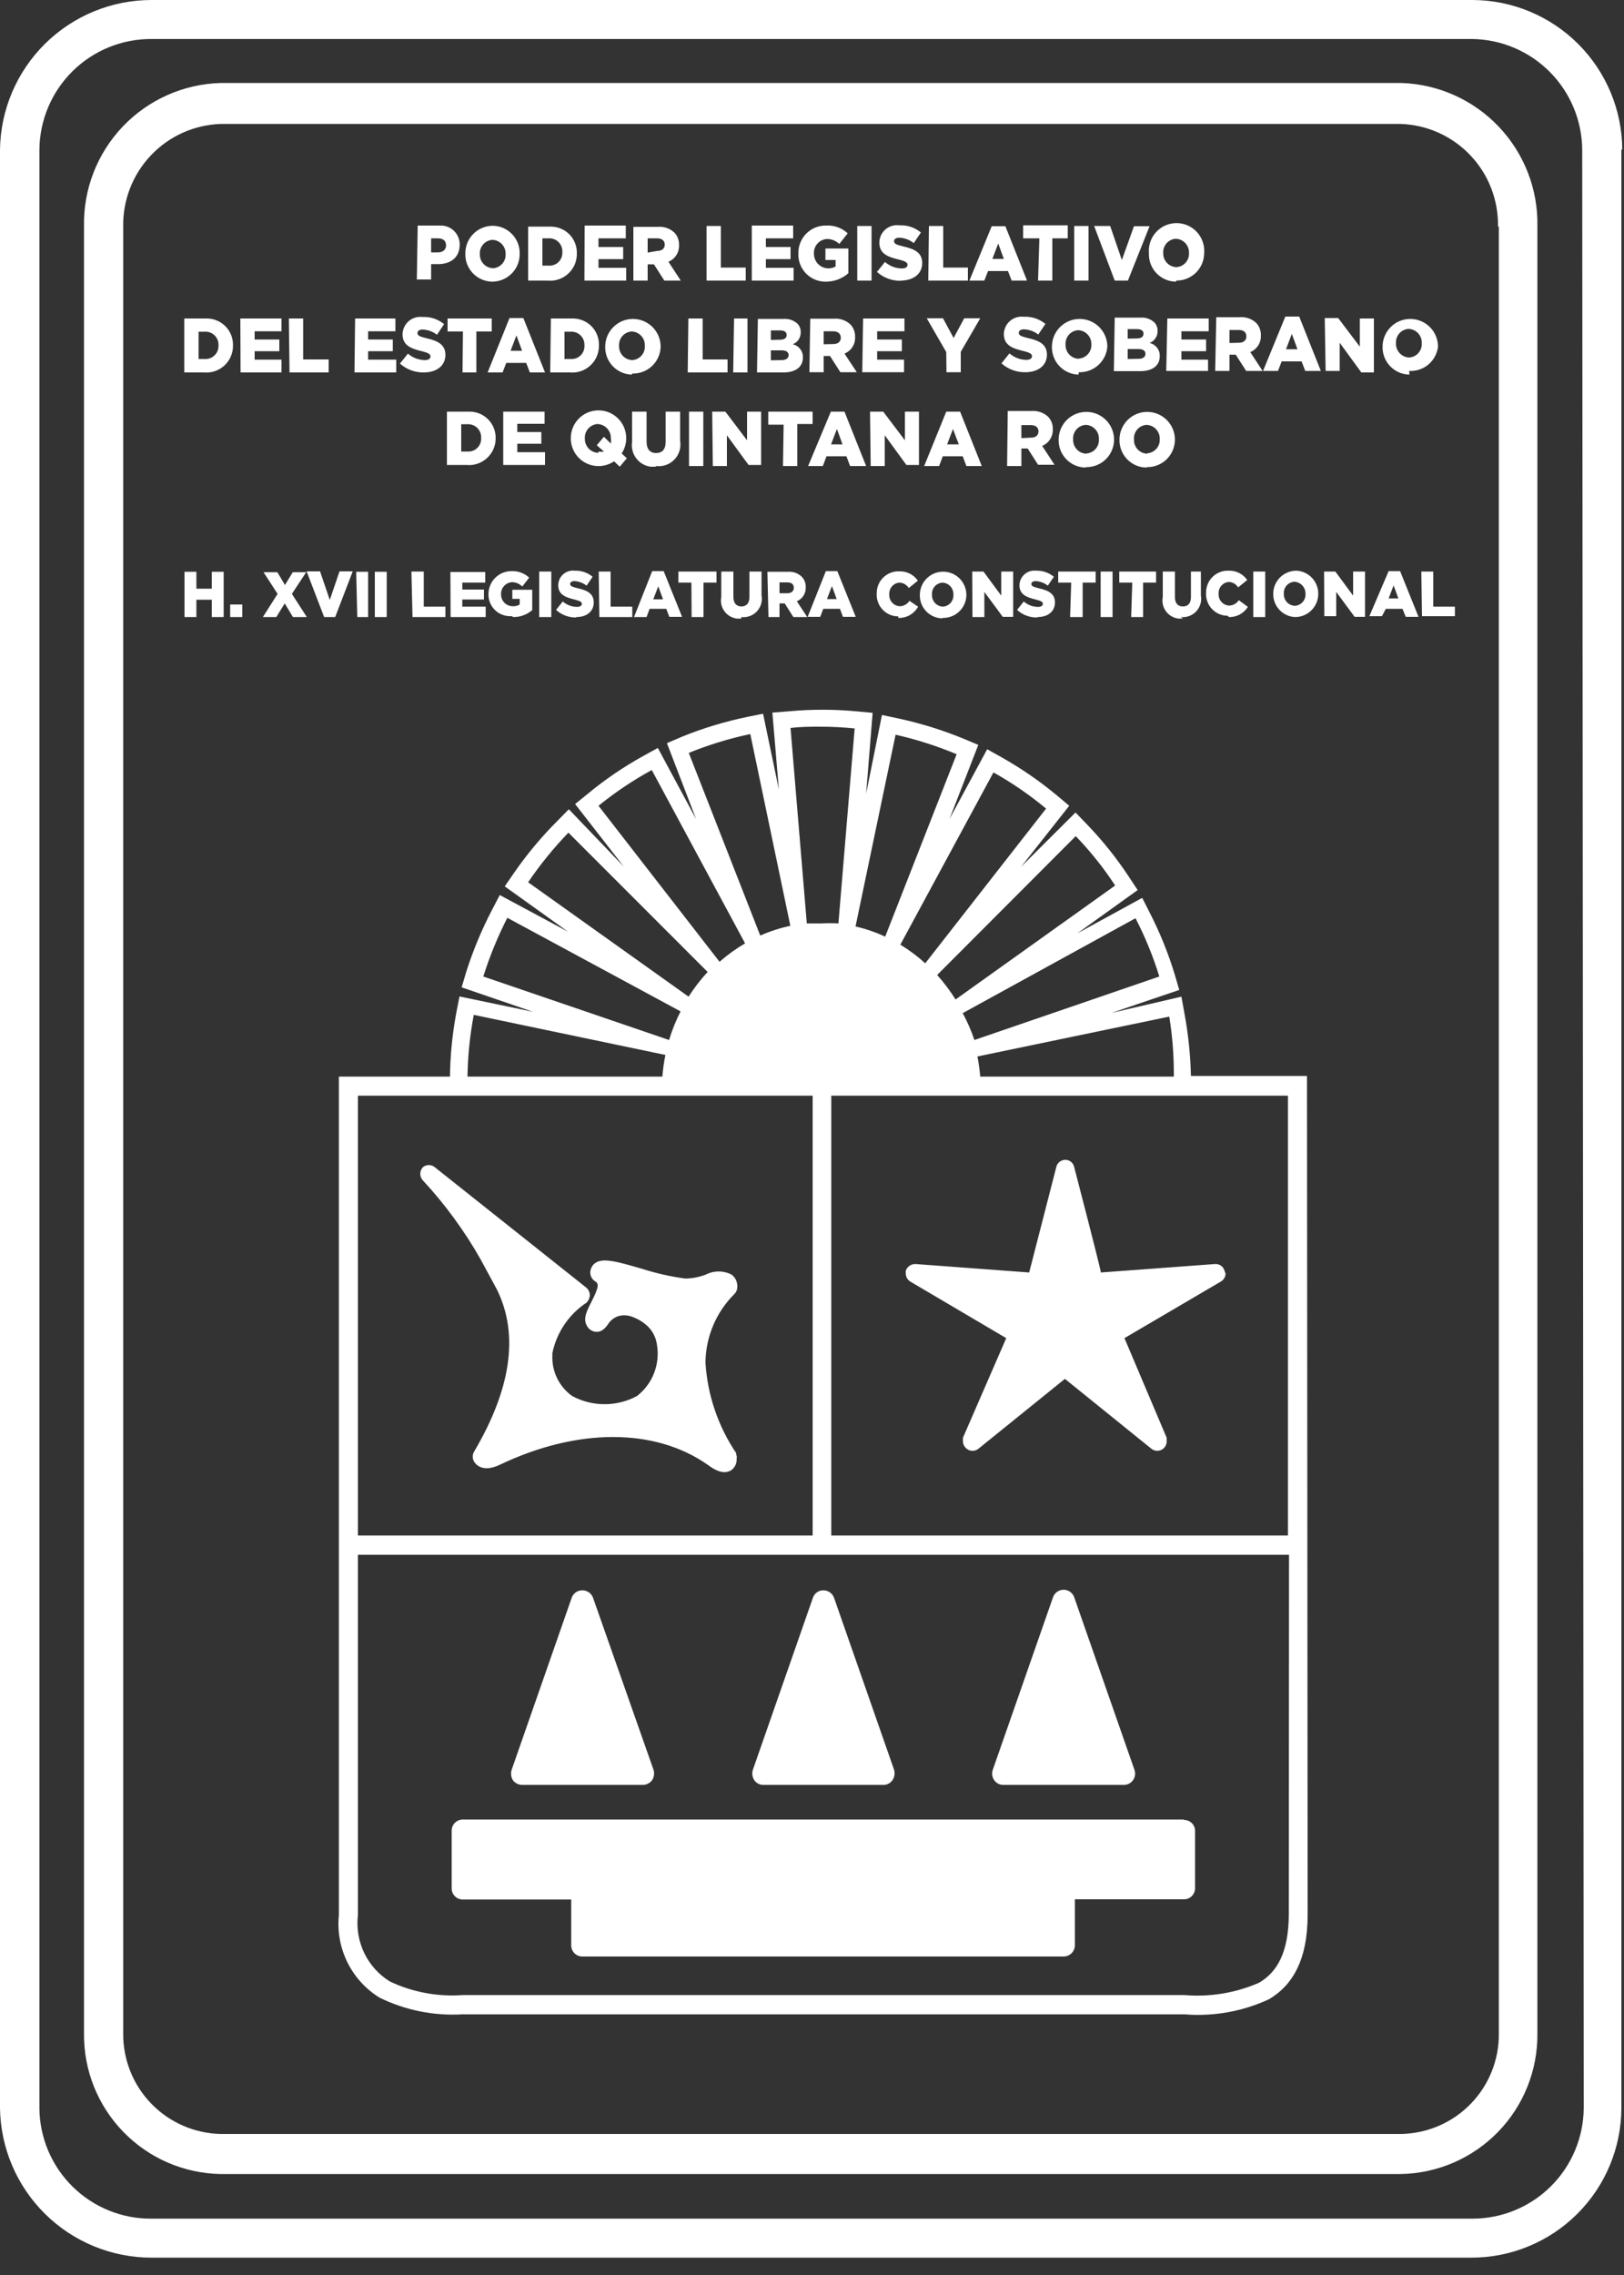 <svg width="75" height="105" viewBox="0 0 75 105" fill="none" xmlns="http://www.w3.org/2000/svg">
<rect x="0" y="0" width="75" height="105" fill="#333333" stroke="none"/>
<g clip-path="url(#clip0_15_3229)">
<path d="M71 10.46V93.85C71.019 95.548 70.364 97.183 69.18 98.4C67.995 99.616 66.377 100.314 64.68 100.34H10.19C8.494 100.311 6.879 99.612 5.697 98.396C4.514 97.18 3.861 95.546 3.88 93.85V67.85V10.46C3.842 8.745 4.485 7.086 5.667 5.843C6.85 4.601 8.476 3.877 10.19 3.83H64.72C66.429 3.885 68.047 4.612 69.223 5.854C70.399 7.095 71.038 8.75 71 10.46ZM69.18 10.46C69.204 9.237 68.746 8.053 67.903 7.166C67.061 6.279 65.903 5.759 64.68 5.72H10.19C8.968 5.762 7.811 6.282 6.97 7.169C6.128 8.056 5.668 9.238 5.69 10.46V68.25V93.85C5.679 95.06 6.145 96.225 6.988 97.094C7.83 97.962 8.98 98.464 10.19 98.49H64.72C65.93 98.466 67.082 97.965 67.925 97.096C68.768 96.227 69.233 95.061 69.22 93.85V10.46H69.18ZM74.88 6.9V97.3C74.872 99.136 74.136 100.894 72.833 102.188C71.529 103.482 69.766 104.205 67.93 104.2H7C5.161 104.2 3.395 103.476 2.085 102.185C0.775 100.894 0.026 99.139 0 97.3L0 6.91C0.024 5.069 0.772 3.312 2.082 2.018C3.392 0.725 5.159 -0 7 2.39459e-08H68C69.832 0.005 71.588 0.735 72.884 2.029C74.18 3.324 74.912 5.078 74.92 6.91L74.88 6.9ZM73.07 6.9C73.057 5.557 72.52 4.271 71.573 3.319C70.625 2.366 69.343 1.821 68 1.8H7C5.636 1.792 4.324 2.326 3.353 3.284C2.382 4.242 1.831 5.546 1.82 6.91V97.31C1.833 98.671 2.386 99.972 3.357 100.926C4.328 101.881 5.638 102.411 7 102.4H68C69.356 102.4 70.658 101.864 71.621 100.909C72.583 99.953 73.129 98.656 73.14 97.3L73.07 6.9ZM19.25 12.9H19.91V12.19H20.23C20.82 12.19 21.23 11.88 21.23 11.29C21.233 11.061 21.145 10.84 20.986 10.675C20.827 10.511 20.609 10.415 20.38 10.41H19.29L19.25 12.9ZM19.91 11.65V11H20.22C20.46 11 20.6 11.11 20.6 11.33C20.6 11.52 20.45 11.65 20.22 11.65H19.91ZM22.77 13C23.103 12.989 23.419 12.848 23.649 12.607C23.88 12.366 24.005 12.043 24 11.71C24.004 11.544 23.975 11.38 23.916 11.226C23.856 11.071 23.767 10.93 23.652 10.81C23.538 10.69 23.401 10.594 23.25 10.527C23.099 10.46 22.936 10.424 22.77 10.42C22.603 10.419 22.438 10.45 22.283 10.513C22.129 10.575 21.988 10.668 21.869 10.785C21.75 10.902 21.655 11.041 21.59 11.195C21.526 11.348 21.491 11.513 21.49 11.68C21.482 11.849 21.508 12.017 21.566 12.176C21.625 12.335 21.715 12.48 21.83 12.603C21.946 12.726 22.085 12.825 22.24 12.893C22.394 12.961 22.561 12.998 22.73 13H22.77ZM22.77 12.38C22.687 12.377 22.606 12.358 22.53 12.325C22.455 12.29 22.387 12.242 22.33 12.181C22.274 12.121 22.229 12.05 22.2 11.973C22.171 11.895 22.157 11.813 22.16 11.73C22.155 11.649 22.165 11.567 22.192 11.489C22.218 11.412 22.259 11.341 22.313 11.28C22.367 11.218 22.432 11.168 22.506 11.132C22.579 11.096 22.659 11.075 22.74 11.07C22.823 11.073 22.904 11.091 22.98 11.126C23.055 11.16 23.123 11.208 23.18 11.269C23.236 11.329 23.281 11.4 23.31 11.477C23.339 11.555 23.353 11.637 23.35 11.72C23.355 11.802 23.345 11.883 23.319 11.96C23.292 12.038 23.251 12.109 23.197 12.171C23.143 12.232 23.078 12.282 23.004 12.318C22.931 12.354 22.852 12.375 22.77 12.38ZM24.39 12.95H25.29C25.463 12.967 25.638 12.947 25.802 12.892C25.967 12.836 26.118 12.746 26.246 12.628C26.373 12.51 26.475 12.367 26.543 12.207C26.61 12.046 26.644 11.874 26.64 11.7C26.645 11.542 26.619 11.384 26.563 11.235C26.507 11.087 26.422 10.951 26.314 10.836C26.205 10.721 26.074 10.628 25.929 10.564C25.785 10.499 25.628 10.464 25.47 10.46H24.39V12.95ZM25.05 12.34V11H25.32C25.405 10.993 25.491 11.004 25.572 11.033C25.653 11.062 25.727 11.107 25.788 11.167C25.85 11.227 25.898 11.299 25.93 11.379C25.961 11.459 25.975 11.544 25.97 11.63C25.975 11.707 25.965 11.785 25.941 11.859C25.916 11.933 25.877 12.001 25.826 12.059C25.775 12.118 25.713 12.166 25.643 12.2C25.573 12.235 25.497 12.255 25.42 12.26H25L25.05 12.34ZM26.99 12.95H28.92V12.36H27.64V11.96H28.78V11.4H27.64V11H28.9V10.41H27L26.99 12.95ZM29.25 12.95H29.91V12.2H30.2L30.68 12.95H31.44L30.87 12.08C31.02 12.019 31.147 11.913 31.235 11.777C31.322 11.641 31.366 11.482 31.36 11.32C31.365 11.214 31.349 11.108 31.313 11.009C31.277 10.909 31.222 10.818 31.15 10.74C31.047 10.642 30.924 10.567 30.789 10.521C30.655 10.474 30.512 10.457 30.37 10.47H29.25V12.95ZM29.91 11.66V11H30.34C30.56 11 30.7 11.1 30.7 11.29C30.7 11.47 30.57 11.58 30.35 11.58L29.91 11.66ZM32.63 12.95H34.44V12.35H33.29V10.43H32.63V12.95ZM34.72 12.95H36.65V12.36H35.37V11.96H36.51V11.4H35.37V11H36.63V10.41H34.72V12.95ZM38.18 13C38.549 12.992 38.903 12.854 39.18 12.61V11.47H38.12V12H38.59V12.3C38.488 12.358 38.372 12.388 38.254 12.387C38.136 12.386 38.021 12.354 37.919 12.294C37.818 12.234 37.734 12.149 37.676 12.046C37.619 11.944 37.589 11.828 37.59 11.71C37.585 11.626 37.596 11.542 37.623 11.462C37.65 11.382 37.693 11.309 37.749 11.245C37.804 11.182 37.872 11.131 37.948 11.094C38.024 11.057 38.106 11.035 38.19 11.03C38.403 11.03 38.607 11.112 38.76 11.26L39.15 10.77C39.017 10.645 38.859 10.549 38.687 10.487C38.515 10.425 38.332 10.399 38.15 10.41C37.984 10.407 37.82 10.437 37.666 10.498C37.512 10.559 37.372 10.65 37.253 10.765C37.134 10.88 37.039 11.017 36.974 11.169C36.908 11.321 36.873 11.485 36.87 11.65C36.87 11.65 36.87 11.65 36.87 11.7C36.863 11.866 36.89 12.031 36.948 12.187C37.006 12.342 37.094 12.485 37.208 12.606C37.321 12.727 37.458 12.824 37.609 12.892C37.761 12.959 37.924 12.996 38.09 13H38.18ZM39.59 12.95H40.25V10.43H39.59V12.95ZM41.59 12.95C42.17 12.95 42.59 12.65 42.59 12.14C42.59 11.67 42.25 11.49 41.7 11.37C41.37 11.29 41.29 11.24 41.29 11.13C41.29 11.04 41.37 10.97 41.53 10.97C41.774 10.981 42.009 11.068 42.2 11.22L42.53 10.73C42.25 10.498 41.893 10.38 41.53 10.4C41.416 10.384 41.299 10.393 41.189 10.426C41.078 10.459 40.976 10.515 40.889 10.591C40.801 10.667 40.731 10.761 40.683 10.866C40.635 10.97 40.61 11.085 40.61 11.2C40.61 11.71 41 11.86 41.51 11.98C41.83 12.06 41.91 12.12 41.91 12.22C41.91 12.33 41.82 12.39 41.64 12.39C41.356 12.385 41.083 12.279 40.87 12.09L40.5 12.55C40.804 12.823 41.201 12.969 41.61 12.96L41.59 12.95ZM42.87 12.95H44.7V12.35H43.56V10.43H42.9L42.87 12.95ZM44.77 12.95H45.46L45.63 12.51H46.55L46.72 12.95H47.43L46.43 10.44H45.8L44.77 12.95ZM45.83 11.95L46.1 11.24L46.36 11.95H45.83ZM47.94 12.95H48.6V11H49.31V10.4H47.25V11H48L47.94 12.95ZM49.61 12.95H50.27V10.43H49.61V12.95ZM51.48 12.95H52.09L53.09 10.44H52.37L51.81 12L51.27 10.43H50.53L51.48 12.95ZM54.33 12.95C54.497 12.951 54.662 12.92 54.817 12.857C54.971 12.795 55.112 12.702 55.231 12.585C55.35 12.468 55.444 12.329 55.51 12.175C55.575 12.022 55.609 11.857 55.61 11.69C55.626 11.513 55.604 11.335 55.547 11.167C55.49 10.998 55.399 10.844 55.279 10.713C55.159 10.582 55.013 10.477 54.851 10.405C54.688 10.334 54.513 10.297 54.335 10.297C54.157 10.297 53.982 10.334 53.819 10.405C53.657 10.477 53.511 10.582 53.391 10.713C53.271 10.844 53.179 10.998 53.123 11.167C53.066 11.335 53.044 11.513 53.06 11.69C53.053 11.859 53.081 12.027 53.14 12.185C53.2 12.343 53.291 12.488 53.407 12.61C53.524 12.732 53.664 12.83 53.819 12.897C53.974 12.964 54.141 12.999 54.31 13L54.33 12.95ZM54.33 12.33C54.247 12.327 54.166 12.309 54.09 12.274C54.015 12.24 53.947 12.192 53.89 12.131C53.834 12.071 53.789 12 53.76 11.923C53.731 11.845 53.717 11.763 53.72 11.68C53.715 11.598 53.725 11.517 53.752 11.44C53.778 11.362 53.819 11.291 53.873 11.229C53.927 11.168 53.992 11.118 54.066 11.082C54.139 11.046 54.218 11.025 54.3 11.02C54.383 11.023 54.464 11.041 54.54 11.075C54.615 11.11 54.683 11.158 54.74 11.219C54.796 11.279 54.841 11.35 54.87 11.427C54.899 11.505 54.913 11.587 54.91 11.67C54.915 11.752 54.905 11.833 54.879 11.911C54.852 11.988 54.811 12.059 54.757 12.12C54.703 12.182 54.638 12.232 54.564 12.268C54.491 12.304 54.411 12.325 54.33 12.33ZM8.51 17.19H9.41C9.583 17.207 9.758 17.187 9.922 17.132C10.087 17.076 10.238 16.986 10.366 16.868C10.493 16.75 10.595 16.607 10.662 16.447C10.73 16.286 10.764 16.114 10.76 15.94C10.768 15.621 10.65 15.311 10.431 15.079C10.211 14.847 9.909 14.71 9.59 14.7H8.51V17.19ZM9.17 16.58V15.31H9.44C9.525 15.303 9.612 15.314 9.692 15.343C9.773 15.371 9.847 15.417 9.908 15.477C9.97 15.537 10.018 15.609 10.05 15.689C10.081 15.769 10.095 15.854 10.09 15.94C10.098 16.098 10.044 16.252 9.939 16.37C9.834 16.488 9.687 16.56 9.53 16.57H9.17V16.58ZM11.11 17.19H13V16.6H11.76V16.21H12.9V15.67H11.76V15.29H13V14.7H11.1L11.11 17.19ZM13.37 17.19H15.18V16.59H14V14.7H13.34L13.37 17.19ZM16.37 17.19H18.3V16.6H17V16.21H18.14V15.67H17V15.29H18.26V14.7H16.4L16.37 17.19ZM19.57 17.19C20.15 17.19 20.57 16.89 20.57 16.38C20.57 15.91 20.23 15.73 19.69 15.61C19.36 15.53 19.28 15.48 19.28 15.37C19.28 15.28 19.36 15.21 19.52 15.21C19.76 15.219 19.991 15.303 20.18 15.45L20.51 14.96C20.23 14.729 19.873 14.611 19.51 14.63C19.396 14.616 19.28 14.626 19.17 14.66C19.06 14.693 18.959 14.75 18.872 14.825C18.785 14.9 18.715 14.993 18.667 15.098C18.618 15.202 18.592 15.315 18.59 15.43C18.59 15.94 18.98 16.09 19.48 16.21C19.8 16.29 19.88 16.35 19.88 16.45C19.88 16.56 19.79 16.62 19.61 16.62C19.326 16.615 19.053 16.509 18.84 16.32L18.47 16.78C18.774 17.053 19.171 17.199 19.58 17.19H19.57ZM21.36 17.19H22V15.3H22.71V14.7H20.67V15.3H21.38L21.36 17.19ZM22.52 17.19H23.21L23.38 16.75H24.3L24.47 17.19H25.17L24.17 14.68H23.53L22.52 17.19ZM23.58 16.19L23.85 15.48L24.11 16.19H23.58ZM25.41 17.19H26.31C26.483 17.207 26.658 17.187 26.822 17.132C26.987 17.076 27.138 16.986 27.266 16.868C27.393 16.75 27.495 16.607 27.562 16.447C27.63 16.286 27.664 16.114 27.66 15.94C27.665 15.782 27.639 15.624 27.583 15.475C27.527 15.327 27.442 15.191 27.334 15.076C27.225 14.961 27.094 14.868 26.949 14.804C26.805 14.739 26.648 14.704 26.49 14.7H25.44L25.41 17.19ZM26.07 16.58V15.31H26.34C26.425 15.303 26.512 15.314 26.592 15.343C26.673 15.371 26.747 15.417 26.808 15.477C26.87 15.537 26.918 15.609 26.95 15.689C26.981 15.769 26.995 15.854 26.99 15.94C26.995 16.018 26.985 16.097 26.96 16.171C26.934 16.245 26.895 16.314 26.842 16.373C26.79 16.431 26.727 16.479 26.656 16.513C26.585 16.547 26.508 16.566 26.43 16.57H26.1L26.07 16.58ZM29.2 17.24C29.368 17.245 29.535 17.217 29.691 17.158C29.848 17.098 29.992 17.008 30.113 16.893C30.235 16.778 30.333 16.639 30.401 16.486C30.469 16.333 30.506 16.168 30.51 16C30.51 15.832 30.477 15.665 30.413 15.51C30.348 15.355 30.254 15.214 30.135 15.095C30.016 14.976 29.875 14.882 29.72 14.817C29.564 14.753 29.398 14.72 29.23 14.72C29.062 14.72 28.895 14.753 28.74 14.817C28.585 14.882 28.444 14.976 28.325 15.095C28.206 15.214 28.112 15.355 28.047 15.51C27.983 15.665 27.95 15.832 27.95 16C27.946 16.166 27.975 16.33 28.034 16.485C28.094 16.639 28.183 16.78 28.298 16.9C28.412 17.02 28.549 17.116 28.7 17.183C28.851 17.25 29.015 17.286 29.18 17.29L29.2 17.24ZM29.2 16.62C29.116 16.617 29.034 16.598 28.958 16.564C28.882 16.529 28.813 16.479 28.757 16.418C28.7 16.357 28.656 16.284 28.627 16.206C28.599 16.127 28.586 16.044 28.59 15.96C28.585 15.879 28.595 15.797 28.622 15.72C28.648 15.642 28.689 15.571 28.743 15.509C28.797 15.448 28.862 15.398 28.936 15.362C29.009 15.326 29.088 15.305 29.17 15.3C29.254 15.303 29.336 15.322 29.412 15.356C29.488 15.391 29.557 15.441 29.613 15.502C29.67 15.563 29.714 15.636 29.743 15.714C29.771 15.793 29.784 15.876 29.78 15.96C29.785 16.041 29.775 16.123 29.748 16.201C29.722 16.278 29.681 16.349 29.627 16.41C29.573 16.472 29.508 16.522 29.434 16.558C29.361 16.594 29.282 16.615 29.2 16.62ZM31.76 17.19H33.6V16.59H32.45V14.7H31.79L31.76 17.19ZM33.86 17.19H34.52V14.7H33.9L33.86 17.19ZM34.96 17.19H36.18C36.75 17.19 37.08 16.93 37.08 16.5C37.086 16.359 37.042 16.221 36.956 16.11C36.87 15.998 36.748 15.92 36.61 15.89C36.721 15.847 36.815 15.771 36.881 15.673C36.947 15.575 36.982 15.459 36.98 15.34C36.985 15.192 36.931 15.048 36.83 14.94C36.743 14.861 36.64 14.8 36.528 14.762C36.416 14.725 36.298 14.71 36.18 14.72H35L34.96 17.19ZM35.6 15.69V15.25H36.03C36.23 15.25 36.33 15.33 36.33 15.46C36.33 15.61 36.22 15.68 36.02 15.68L35.6 15.69ZM35.6 16.63V16.17H36.1C36.32 16.17 36.42 16.26 36.42 16.39C36.42 16.53 36.3 16.62 36.11 16.62L35.6 16.63ZM37.38 17.18H38.04V16.43H38.33L38.81 17.18H39.57L39 16.32C39.151 16.26 39.279 16.154 39.366 16.018C39.454 15.882 39.497 15.722 39.49 15.56C39.495 15.454 39.479 15.348 39.443 15.249C39.407 15.149 39.352 15.058 39.28 14.98C39.178 14.883 39.056 14.809 38.924 14.763C38.791 14.716 38.65 14.698 38.51 14.71H37.42L37.38 17.18ZM38.04 15.89V15.29H38.47C38.69 15.29 38.83 15.39 38.83 15.59C38.83 15.77 38.7 15.88 38.48 15.88L38.04 15.89ZM39.82 17.18H41.75V16.6H40.51V16.21H41.65V15.67H40.51V15.29H41.77V14.7H39.86L39.82 17.18ZM43.71 17.18H44.37V16.24L45.27 14.69H44.53L44.04 15.6L43.55 14.69H42.8L43.7 16.25L43.71 17.18ZM47.35 17.18C47.93 17.18 48.35 16.88 48.35 16.37C48.35 15.9 48.01 15.72 47.46 15.6C47.13 15.52 47.05 15.47 47.05 15.36C47.05 15.27 47.13 15.2 47.29 15.2C47.53 15.209 47.76 15.293 47.95 15.44L48.28 14.95C47.999 14.719 47.643 14.602 47.28 14.62C47.166 14.606 47.05 14.616 46.94 14.65C46.83 14.683 46.729 14.74 46.642 14.815C46.555 14.89 46.485 14.983 46.437 15.088C46.388 15.192 46.362 15.305 46.36 15.42C46.36 15.93 46.75 16.08 47.26 16.2C47.58 16.28 47.66 16.34 47.66 16.44C47.66 16.55 47.56 16.61 47.39 16.61C47.106 16.604 46.833 16.498 46.62 16.31L46.25 16.77C46.554 17.043 46.951 17.189 47.36 17.18H47.35ZM49.82 17.18C50.15 17.191 50.471 17.075 50.717 16.855C50.963 16.635 51.114 16.329 51.14 16C51.14 15.661 51.005 15.335 50.765 15.095C50.525 14.855 50.2 14.72 49.86 14.72C49.52 14.72 49.195 14.855 48.955 15.095C48.715 15.335 48.58 15.661 48.58 16C48.576 16.166 48.605 16.33 48.664 16.485C48.724 16.639 48.813 16.78 48.928 16.9C49.042 17.02 49.179 17.116 49.33 17.183C49.481 17.25 49.645 17.286 49.81 17.29L49.82 17.18ZM49.82 16.56C49.736 16.557 49.654 16.538 49.578 16.504C49.502 16.469 49.433 16.419 49.377 16.358C49.32 16.297 49.276 16.224 49.247 16.146C49.219 16.067 49.206 15.984 49.21 15.9C49.205 15.819 49.215 15.737 49.242 15.659C49.268 15.582 49.309 15.511 49.363 15.45C49.417 15.388 49.482 15.338 49.556 15.302C49.629 15.266 49.709 15.245 49.79 15.24C49.873 15.243 49.954 15.261 50.03 15.296C50.105 15.33 50.173 15.378 50.23 15.439C50.286 15.499 50.331 15.57 50.36 15.647C50.389 15.725 50.403 15.807 50.4 15.89C50.405 15.972 50.395 16.053 50.368 16.131C50.342 16.208 50.301 16.279 50.247 16.34C50.193 16.402 50.128 16.452 50.054 16.488C49.981 16.524 49.901 16.545 49.82 16.55V16.56ZM51.44 17.13H52.66C53.23 17.13 53.56 16.87 53.56 16.44C53.566 16.299 53.522 16.161 53.436 16.05C53.35 15.938 53.227 15.86 53.09 15.83C53.2 15.787 53.295 15.711 53.361 15.613C53.428 15.515 53.462 15.399 53.46 15.28C53.463 15.207 53.451 15.133 53.425 15.065C53.4 14.996 53.36 14.933 53.31 14.88C53.223 14.8 53.12 14.739 53.008 14.701C52.896 14.664 52.778 14.649 52.66 14.66H51.48L51.44 17.13ZM52.08 15.63V15.19H52.51C52.71 15.19 52.81 15.27 52.81 15.4C52.81 15.55 52.7 15.62 52.5 15.62L52.08 15.63ZM52.08 16.57V16.11H52.58C52.8 16.11 52.9 16.2 52.9 16.33C52.9 16.47 52.79 16.56 52.59 16.56L52.08 16.57ZM53.86 17.12H55.79V16.6H54.56V16.21H55.7V15.67H54.56V15.29H55.82V14.7H53.91L53.86 17.12ZM56.12 17.12H56.78V16.37H57.07L57.55 17.12H58.31L57.74 16.25C57.89 16.189 58.017 16.083 58.105 15.947C58.192 15.811 58.236 15.652 58.23 15.49C58.235 15.384 58.219 15.278 58.183 15.179C58.147 15.079 58.092 14.988 58.02 14.91C57.917 14.812 57.794 14.737 57.659 14.691C57.525 14.644 57.382 14.627 57.24 14.64H56.17L56.12 17.12ZM56.78 15.83V15.23H57.21C57.43 15.23 57.56 15.33 57.56 15.53C57.56 15.71 57.43 15.82 57.21 15.82L56.78 15.83ZM58.33 17.12H59.02L59.19 16.68H60.11L60.28 17.12H61L60 14.61H59.36L58.33 17.12ZM59.39 16.12L59.66 15.41L59.92 16.12H59.39ZM61.22 17.12H61.87V15.82L62.87 17.19H63.45V14.7H62.8V16L61.8 14.68H61.18L61.22 17.12ZM65.08 17.12C65.403 17.137 65.72 17.031 65.967 16.823C66.214 16.615 66.372 16.321 66.41 16C66.41 15.661 66.275 15.335 66.035 15.095C65.795 14.855 65.469 14.72 65.13 14.72C64.79 14.72 64.465 14.855 64.225 15.095C63.985 15.335 63.85 15.661 63.85 16C63.846 16.166 63.875 16.332 63.935 16.487C63.996 16.642 64.086 16.783 64.201 16.903C64.317 17.023 64.454 17.119 64.607 17.186C64.76 17.252 64.924 17.287 65.09 17.29L65.08 17.12ZM65.08 16.5C64.996 16.497 64.914 16.478 64.838 16.444C64.762 16.409 64.693 16.359 64.637 16.298C64.58 16.236 64.536 16.164 64.507 16.086C64.479 16.007 64.466 15.924 64.47 15.84C64.465 15.758 64.475 15.677 64.501 15.6C64.528 15.522 64.569 15.451 64.623 15.389C64.677 15.328 64.742 15.278 64.816 15.242C64.889 15.206 64.969 15.185 65.05 15.18C65.134 15.183 65.216 15.202 65.292 15.236C65.368 15.271 65.437 15.321 65.493 15.382C65.55 15.444 65.594 15.516 65.623 15.594C65.651 15.673 65.664 15.756 65.66 15.84C65.665 15.921 65.655 16.003 65.629 16.081C65.602 16.158 65.561 16.229 65.507 16.291C65.453 16.352 65.388 16.402 65.314 16.438C65.241 16.474 65.162 16.495 65.08 16.5ZM20.64 21.46H21.54C21.713 21.477 21.888 21.457 22.052 21.402C22.217 21.346 22.368 21.256 22.496 21.138C22.623 21.02 22.725 20.877 22.793 20.716C22.86 20.556 22.894 20.384 22.89 20.21C22.893 19.897 22.773 19.595 22.556 19.369C22.34 19.143 22.043 19.01 21.73 19H20.64V21.46ZM21.3 20.85V19.58H21.57C21.655 19.573 21.741 19.584 21.822 19.613C21.903 19.642 21.977 19.687 22.038 19.747C22.1 19.807 22.148 19.879 22.18 19.959C22.211 20.039 22.225 20.124 22.22 20.21C22.225 20.288 22.215 20.367 22.19 20.441C22.164 20.515 22.125 20.584 22.072 20.643C22.02 20.701 21.957 20.749 21.886 20.783C21.815 20.817 21.738 20.836 21.66 20.84H21.3V20.85ZM23.24 21.46H25.17V20.87H23.89V20.48H25V19.94H23.89V19.56H25.15V19H23.24V21.46ZM28.62 21.54L28.95 21.15L28.71 20.93C28.848 20.719 28.922 20.472 28.92 20.22C28.92 20.052 28.887 19.886 28.823 19.73C28.758 19.575 28.664 19.434 28.545 19.315C28.426 19.196 28.285 19.102 28.13 19.037C27.974 18.973 27.808 18.94 27.64 18.94C27.472 18.94 27.305 18.973 27.15 19.037C26.995 19.102 26.854 19.196 26.735 19.315C26.616 19.434 26.522 19.575 26.457 19.73C26.393 19.886 26.36 20.052 26.36 20.22C26.358 20.454 26.42 20.683 26.539 20.884C26.658 21.086 26.83 21.25 27.036 21.36C27.242 21.471 27.474 21.522 27.708 21.51C27.941 21.497 28.167 21.422 28.36 21.29L28.62 21.54ZM27.62 20.9C27.452 20.892 27.294 20.819 27.18 20.695C27.066 20.572 27.005 20.408 27.01 20.24C26.999 20.074 27.054 19.911 27.162 19.786C27.271 19.66 27.425 19.583 27.59 19.57C27.674 19.573 27.757 19.592 27.833 19.626C27.91 19.661 27.979 19.71 28.037 19.771C28.094 19.833 28.139 19.905 28.169 19.983C28.199 20.062 28.213 20.146 28.21 20.23C28.223 20.309 28.223 20.39 28.21 20.47L27.89 20.16L27.56 20.55L27.89 20.84C27.811 20.855 27.729 20.855 27.65 20.84L27.62 20.9ZM30.3 21.51C30.455 21.529 30.612 21.512 30.759 21.46C30.906 21.408 31.039 21.322 31.147 21.209C31.255 21.096 31.334 20.96 31.38 20.811C31.426 20.662 31.436 20.504 31.41 20.35V19H30.74V20.4C30.74 20.75 30.57 20.91 30.3 20.91C30.03 20.91 29.86 20.74 29.86 20.38V19H29.19V20.4C29.17 20.531 29.177 20.664 29.209 20.792C29.241 20.921 29.298 21.041 29.377 21.147C29.456 21.253 29.555 21.343 29.669 21.41C29.783 21.477 29.909 21.522 30.04 21.54H30.28L30.3 21.51ZM31.82 21.51H32.48V19H31.82V21.51ZM32.92 21.51H33.57V20.09L34.57 21.46H35.15V19H34.5V20.32L33.5 19H32.89L32.92 21.51ZM36.16 21.51H36.82V19.57H37.53V19H35.48V19.6H36.19L36.16 21.51ZM37.32 21.51H38L38.17 21.06H39.09L39.26 21.51H40L39 19H38.37L37.32 21.51ZM38.38 20.51L38.65 19.8L38.91 20.51H38.38ZM40.21 21.51H40.86V20.09L41.86 21.46H42.44V19H41.79V20.32L40.79 19H40.18L40.21 21.51ZM42.68 21.51H43.37L43.54 21.06H44.46L44.63 21.51H45.34L44.34 19H43.7L42.68 21.51ZM43.74 20.51L44.01 19.8L44.28 20.51H43.74ZM46.51 21.51H47.17V20.7H47.46L47.94 21.45H48.7L48.13 20.58C48.28 20.519 48.407 20.413 48.495 20.277C48.582 20.141 48.626 19.982 48.62 19.82C48.626 19.714 48.61 19.608 48.574 19.509C48.538 19.409 48.482 19.318 48.41 19.24C48.308 19.143 48.187 19.069 48.054 19.023C47.921 18.976 47.78 18.958 47.64 18.97H46.54L46.51 21.51ZM47.17 20.22V19.62H47.6C47.82 19.62 47.96 19.72 47.96 19.91C47.96 20.09 47.83 20.2 47.61 20.2L47.17 20.22ZM50.17 21.56C50.338 21.561 50.504 21.529 50.659 21.466C50.814 21.403 50.956 21.31 51.075 21.192C51.194 21.073 51.288 20.933 51.352 20.778C51.417 20.624 51.45 20.458 51.45 20.29C51.45 19.951 51.315 19.625 51.075 19.385C50.835 19.145 50.51 19.01 50.17 19.01C49.831 19.01 49.505 19.145 49.265 19.385C49.025 19.625 48.89 19.951 48.89 20.29C48.886 20.456 48.915 20.622 48.975 20.777C49.036 20.932 49.126 21.073 49.241 21.193C49.356 21.313 49.494 21.409 49.647 21.476C49.8 21.542 49.964 21.577 50.13 21.58L50.17 21.56ZM50.17 20.94C50.086 20.937 50.004 20.918 49.928 20.884C49.852 20.849 49.783 20.799 49.727 20.738C49.67 20.677 49.626 20.604 49.597 20.526C49.569 20.447 49.556 20.364 49.56 20.28C49.553 20.198 49.563 20.115 49.589 20.037C49.614 19.958 49.655 19.886 49.709 19.823C49.763 19.761 49.829 19.71 49.903 19.673C49.977 19.637 50.058 19.615 50.14 19.61C50.224 19.613 50.306 19.632 50.382 19.666C50.458 19.701 50.527 19.751 50.583 19.812C50.64 19.873 50.684 19.946 50.713 20.024C50.741 20.103 50.754 20.186 50.75 20.27C50.755 20.352 50.745 20.433 50.718 20.511C50.692 20.588 50.651 20.659 50.597 20.721C50.543 20.782 50.478 20.832 50.404 20.868C50.331 20.904 50.252 20.925 50.17 20.93V20.94ZM52.98 21.56C53.148 21.561 53.314 21.529 53.469 21.466C53.624 21.403 53.766 21.31 53.885 21.192C54.004 21.073 54.098 20.933 54.162 20.778C54.227 20.624 54.26 20.458 54.26 20.29C54.26 19.951 54.125 19.625 53.885 19.385C53.645 19.145 53.319 19.01 52.98 19.01C52.641 19.01 52.315 19.145 52.075 19.385C51.835 19.625 51.7 19.951 51.7 20.29C51.696 20.456 51.725 20.62 51.784 20.774C51.844 20.929 51.934 21.07 52.048 21.19C52.162 21.31 52.299 21.406 52.45 21.473C52.601 21.54 52.764 21.576 52.93 21.58L52.98 21.56ZM52.98 20.94C52.896 20.937 52.814 20.918 52.738 20.884C52.662 20.849 52.593 20.799 52.537 20.738C52.48 20.677 52.436 20.604 52.407 20.526C52.379 20.447 52.366 20.364 52.37 20.28C52.363 20.198 52.373 20.115 52.398 20.037C52.424 19.958 52.465 19.886 52.519 19.823C52.573 19.761 52.639 19.71 52.713 19.673C52.787 19.637 52.868 19.615 52.95 19.61C53.033 19.613 53.114 19.631 53.19 19.666C53.265 19.7 53.333 19.748 53.39 19.809C53.446 19.869 53.491 19.94 53.52 20.017C53.549 20.095 53.563 20.177 53.56 20.26C53.565 20.341 53.555 20.423 53.529 20.5C53.502 20.578 53.461 20.649 53.407 20.71C53.353 20.772 53.288 20.822 53.214 20.858C53.141 20.894 53.062 20.915 52.98 20.92V20.94ZM8.52 28.48H9.07V27.68H9.78V28.48H10.33V26.39H9.78V27.17H9.07V26.39H8.52V28.48ZM10.63 28.48H11.19V27.9H10.63V28.48ZM12.14 28.48H12.76L13.15 27.85L13.53 28.48H14.17L13.48 27.41L14.14 26.41H13.52L13.16 27L12.81 26.41H12.17L12.82 27.41L12.14 28.48ZM14.97 28.48H15.48L16.29 26.37H15.68L15.23 27.69L14.78 26.37H14.16L14.97 28.48ZM16.5 28.48H17V26.39H16.45L16.5 28.48ZM17.31 28.48H17.86V26.39H17.31V28.48ZM19.05 28.48H20.57V28H19.57V26.38H19L19.05 28.48ZM20.81 28.48H22.43V28H21.35V27.67H22.35V27.21H21.35V26.89H22.41V26.4H20.8L20.81 28.48ZM23.71 28.48C24.029 28.482 24.338 28.368 24.58 28.16V27.22H23.66V27.64H24V27.9C23.904 27.959 23.792 27.987 23.68 27.98C23.537 27.98 23.399 27.923 23.298 27.822C23.197 27.721 23.14 27.583 23.14 27.44C23.132 27.298 23.18 27.159 23.273 27.052C23.367 26.946 23.498 26.88 23.64 26.87C23.82 26.87 23.993 26.942 24.12 27.07L24.44 26.66C24.22 26.457 23.929 26.349 23.63 26.36C23.357 26.357 23.094 26.459 22.895 26.645C22.695 26.832 22.575 27.088 22.56 27.36C22.549 27.498 22.567 27.637 22.612 27.767C22.657 27.898 22.729 28.018 22.823 28.119C22.917 28.221 23.031 28.302 23.158 28.357C23.285 28.412 23.422 28.44 23.56 28.44H23.63L23.71 28.48ZM24.9 28.48H25.46V26.38H24.9V28.48ZM26.61 28.48C27.09 28.48 27.42 28.23 27.42 27.8C27.42 27.41 27.14 27.25 26.68 27.15C26.4 27.08 26.33 27.04 26.33 26.95C26.33 26.88 26.4 26.82 26.53 26.82C26.734 26.831 26.929 26.904 27.09 27.03L27.37 26.62C27.14 26.43 26.848 26.33 26.55 26.34C26.454 26.327 26.357 26.335 26.265 26.363C26.172 26.39 26.087 26.438 26.014 26.501C25.941 26.564 25.882 26.643 25.842 26.73C25.802 26.818 25.781 26.913 25.78 27.01C25.78 27.44 26.11 27.57 26.53 27.67C26.8 27.74 26.87 27.78 26.87 27.87C26.87 27.96 26.79 28.01 26.64 28.01C26.4 28.007 26.17 27.919 25.99 27.76L25.68 28.15C25.934 28.381 26.267 28.506 26.61 28.5V28.48ZM27.68 28.48H29.2V28H28.2V26.38H27.65L27.68 28.48ZM29.28 28.48H29.86L30 28.1H30.77L30.91 28.47H31.5L30.65 26.36H30.12L29.28 28.48ZM30.17 27.66L30.4 27.06L30.62 27.66H30.17ZM31.94 28.48H32.49V26.89H33.09V26.38H31.33V26.89H31.93L31.94 28.48ZM34.23 28.48C34.363 28.496 34.497 28.481 34.623 28.436C34.749 28.39 34.862 28.316 34.954 28.219C35.045 28.121 35.113 28.003 35.15 27.875C35.188 27.747 35.195 27.611 35.17 27.48V26.38H34.61V27.56C34.61 27.85 34.46 27.99 34.24 27.99C34.02 27.99 33.87 27.85 33.87 27.55V26.38H33.31V27.55C33.287 27.663 33.288 27.78 33.312 27.893C33.337 28.006 33.384 28.113 33.452 28.207C33.519 28.301 33.605 28.38 33.705 28.439C33.805 28.498 33.915 28.536 34.03 28.55H34.24L34.23 28.48ZM35.49 28.48H36V27.85H36.24L36.64 28.48H37.28L36.8 27.75C36.926 27.699 37.033 27.61 37.106 27.495C37.18 27.38 37.216 27.246 37.21 27.11C37.215 27.02 37.202 26.931 37.17 26.846C37.14 26.762 37.092 26.685 37.03 26.62C36.944 26.538 36.842 26.475 36.73 26.435C36.618 26.396 36.498 26.38 36.38 26.39H35.44L35.49 28.48ZM36 27.38V26.88H36.36C36.55 26.88 36.66 26.96 36.66 27.13C36.66 27.28 36.55 27.38 36.36 27.38H36ZM37.3 28.47H37.88L38.02 28.1H38.79L38.93 28.47H39.52L38.67 26.36H38.14L37.3 28.47ZM38.19 27.65L38.42 27.05L38.64 27.65H38.19ZM41.48 28.52C41.667 28.528 41.852 28.483 42.014 28.392C42.177 28.299 42.31 28.164 42.4 28L42 27.73C41.952 27.806 41.885 27.868 41.807 27.912C41.728 27.956 41.64 27.979 41.55 27.98C41.483 27.976 41.417 27.959 41.357 27.93C41.297 27.901 41.242 27.86 41.198 27.81C41.153 27.759 41.119 27.701 41.097 27.638C41.075 27.574 41.066 27.507 41.07 27.44C41.059 27.306 41.101 27.174 41.187 27.07C41.273 26.968 41.396 26.903 41.53 26.89C41.618 26.892 41.705 26.915 41.782 26.959C41.859 27.003 41.923 27.065 41.97 27.14L42.39 26.8C42.295 26.663 42.168 26.552 42.02 26.477C41.871 26.402 41.706 26.365 41.54 26.37C41.404 26.363 41.269 26.384 41.142 26.431C41.015 26.479 40.899 26.551 40.8 26.645C40.702 26.738 40.624 26.851 40.571 26.975C40.517 27.1 40.49 27.234 40.49 27.37C40.479 27.508 40.497 27.647 40.542 27.777C40.587 27.908 40.659 28.028 40.753 28.129C40.847 28.231 40.961 28.312 41.088 28.367C41.215 28.422 41.352 28.45 41.49 28.45L41.48 28.52ZM43.55 28.52C43.691 28.521 43.83 28.495 43.96 28.442C44.091 28.39 44.209 28.312 44.309 28.214C44.41 28.115 44.49 27.998 44.545 27.869C44.6 27.739 44.629 27.601 44.63 27.46C44.63 27.175 44.517 26.901 44.315 26.7C44.114 26.498 43.84 26.385 43.555 26.385C43.27 26.385 42.996 26.498 42.795 26.7C42.593 26.901 42.48 27.175 42.48 27.46C42.474 27.735 42.575 28 42.762 28.202C42.949 28.403 43.206 28.524 43.48 28.54L43.55 28.52ZM43.55 28C43.48 27.997 43.412 27.981 43.349 27.952C43.285 27.923 43.228 27.882 43.181 27.831C43.134 27.78 43.097 27.72 43.073 27.654C43.048 27.589 43.037 27.52 43.04 27.45C43.035 27.382 43.043 27.313 43.064 27.248C43.085 27.183 43.119 27.122 43.163 27.07C43.208 27.018 43.263 26.975 43.324 26.945C43.385 26.914 43.452 26.895 43.52 26.89C43.59 26.893 43.658 26.909 43.721 26.938C43.785 26.967 43.842 27.008 43.889 27.059C43.936 27.11 43.973 27.17 43.997 27.236C44.022 27.301 44.033 27.37 44.03 27.44C44.035 27.509 44.027 27.579 44.005 27.644C43.983 27.71 43.949 27.771 43.903 27.823C43.857 27.875 43.802 27.918 43.739 27.948C43.677 27.979 43.609 27.996 43.54 28H43.55ZM44.91 28.48H45.46V27.32L46.31 28.47H46.79V26.38H46.24V27.49L45.42 26.38H44.9L44.91 28.48ZM47.91 28.48C48.39 28.48 48.72 28.23 48.72 27.8C48.72 27.41 48.43 27.25 47.97 27.15C47.69 27.08 47.63 27.04 47.63 26.95C47.63 26.88 47.7 26.82 47.83 26.82C48.034 26.831 48.229 26.904 48.39 27.03L48.67 26.62C48.44 26.43 48.148 26.33 47.85 26.34C47.755 26.329 47.658 26.338 47.566 26.366C47.474 26.395 47.389 26.442 47.317 26.505C47.244 26.568 47.186 26.645 47.145 26.732C47.104 26.819 47.082 26.914 47.08 27.01C47.08 27.44 47.41 27.57 47.83 27.67C48.1 27.74 48.16 27.78 48.16 27.87C48.16 27.96 48.08 28.01 47.93 28.01C47.69 28.007 47.46 27.919 47.28 27.76L46.97 28.15C47.224 28.381 47.557 28.506 47.9 28.5L47.91 28.48ZM49.42 28.48H50V26.89H50.6V26.38H48.87V26.89H49.47L49.42 28.48ZM50.83 28.48H51.38V26.38H50.83V28.48ZM52.24 28.48H52.79V26.89H53.39V26.38H51.69V26.89H52.29L52.24 28.48ZM54.53 28.48C54.662 28.495 54.795 28.478 54.92 28.432C55.044 28.386 55.156 28.311 55.247 28.214C55.337 28.117 55.404 28 55.441 27.872C55.478 27.745 55.484 27.61 55.46 27.48V26.38H55V27.56C55 27.85 54.86 27.99 54.63 27.99C54.4 27.99 54.26 27.85 54.26 27.55V26.38H53.7V27.55C53.677 27.663 53.678 27.78 53.702 27.893C53.727 28.006 53.774 28.113 53.842 28.207C53.909 28.301 53.995 28.38 54.095 28.439C54.195 28.498 54.305 28.536 54.42 28.55H54.63L54.53 28.48ZM56.75 28.48C56.925 28.485 57.098 28.445 57.253 28.363C57.407 28.28 57.537 28.159 57.63 28.01L57.21 27.7C57.162 27.776 57.095 27.838 57.017 27.882C56.938 27.926 56.85 27.949 56.76 27.95C56.693 27.946 56.627 27.929 56.567 27.9C56.507 27.871 56.453 27.83 56.408 27.78C56.363 27.73 56.329 27.671 56.307 27.608C56.285 27.544 56.276 27.477 56.28 27.41C56.269 27.276 56.311 27.143 56.397 27.041C56.483 26.938 56.606 26.873 56.74 26.86C56.828 26.862 56.915 26.885 56.992 26.929C57.069 26.973 57.133 27.035 57.18 27.11L57.6 26.77C57.505 26.633 57.378 26.522 57.23 26.447C57.081 26.372 56.916 26.335 56.75 26.34C56.614 26.333 56.479 26.354 56.352 26.401C56.225 26.448 56.109 26.521 56.01 26.615C55.912 26.708 55.834 26.821 55.781 26.945C55.727 27.07 55.7 27.204 55.7 27.34C55.689 27.478 55.707 27.617 55.752 27.747C55.797 27.878 55.869 27.998 55.963 28.099C56.057 28.201 56.171 28.282 56.298 28.337C56.425 28.392 56.562 28.42 56.7 28.42L56.75 28.48ZM57.88 28.48H58.43V26.38H57.88V28.48ZM59.8 28.48C59.941 28.481 60.08 28.455 60.21 28.402C60.341 28.35 60.459 28.272 60.559 28.174C60.66 28.075 60.74 27.958 60.795 27.829C60.85 27.699 60.879 27.561 60.88 27.42C60.886 27.145 60.785 26.88 60.598 26.678C60.411 26.477 60.154 26.355 59.88 26.34C59.739 26.339 59.6 26.365 59.47 26.418C59.339 26.47 59.221 26.548 59.12 26.646C59.02 26.745 58.94 26.862 58.885 26.991C58.83 27.121 58.801 27.259 58.8 27.4C58.794 27.674 58.895 27.94 59.082 28.142C59.269 28.343 59.526 28.465 59.8 28.48ZM59.8 27.96C59.73 27.957 59.662 27.941 59.599 27.912C59.535 27.883 59.478 27.842 59.431 27.791C59.384 27.74 59.347 27.68 59.323 27.614C59.298 27.549 59.287 27.48 59.29 27.41C59.285 27.342 59.293 27.273 59.314 27.208C59.335 27.143 59.369 27.082 59.413 27.03C59.458 26.978 59.513 26.935 59.574 26.904C59.635 26.874 59.702 26.855 59.77 26.85C59.911 26.855 60.045 26.916 60.142 27.019C60.24 27.122 60.293 27.259 60.29 27.4C60.295 27.469 60.287 27.539 60.265 27.604C60.243 27.67 60.209 27.731 60.163 27.783C60.117 27.835 60.062 27.878 59.999 27.908C59.937 27.939 59.869 27.956 59.8 27.96ZM61.16 28.44H61.71V27.32L62.56 28.47H63.04V26.38H62.49V27.49L61.67 26.38H61.15L61.16 28.44ZM63.24 28.44H63.82L64 28.1H64.77L64.92 28.47H65.51L64.66 26.36H64.13L63.24 28.44ZM64.13 27.62L64.36 27.02L64.58 27.62H64.13ZM65.67 28.44H67.19V28H66.19V26.38H65.64L65.67 28.44ZM54.68 84C54.746 83.999 54.813 84.011 54.874 84.035C54.936 84.06 54.992 84.096 55.04 84.143C55.087 84.189 55.125 84.245 55.151 84.306C55.177 84.368 55.19 84.433 55.19 84.5V87.13C55.196 87.264 55.148 87.394 55.058 87.493C54.969 87.592 54.843 87.652 54.71 87.66H49.64V89.78C49.64 89.918 49.585 90.05 49.488 90.148C49.39 90.245 49.258 90.3 49.12 90.3H26.89C26.756 90.3 26.628 90.248 26.533 90.154C26.438 90.061 26.383 89.933 26.38 89.8V87.67H21.38C21.312 87.671 21.245 87.659 21.182 87.634C21.119 87.609 21.061 87.572 21.013 87.524C20.965 87.477 20.926 87.42 20.9 87.358C20.873 87.295 20.86 87.228 20.86 87.16V84.5C20.859 84.433 20.871 84.366 20.895 84.304C20.919 84.242 20.956 84.185 21.002 84.136C21.049 84.088 21.104 84.049 21.166 84.023C21.227 83.996 21.293 83.981 21.36 83.98H54.68M35.25 82.38C35.17 82.38 35.091 82.362 35.019 82.325C34.948 82.288 34.886 82.235 34.84 82.17C34.792 82.099 34.76 82.018 34.748 81.933C34.736 81.848 34.743 81.762 34.77 81.68L37.54 73.75C37.572 73.648 37.636 73.559 37.722 73.496C37.809 73.433 37.913 73.399 38.02 73.4C38.13 73.398 38.237 73.431 38.327 73.494C38.416 73.557 38.484 73.646 38.52 73.75L41.29 81.68C41.315 81.762 41.321 81.849 41.307 81.934C41.293 82.019 41.26 82.1 41.21 82.17C41.163 82.237 41.099 82.291 41.026 82.327C40.953 82.364 40.872 82.382 40.79 82.38H35.25ZM24.12 82.38C24.037 82.38 23.955 82.362 23.881 82.325C23.806 82.289 23.741 82.236 23.69 82.17C23.645 82.097 23.617 82.016 23.606 81.932C23.596 81.847 23.604 81.761 23.63 81.68L26.4 73.75C26.434 73.647 26.5 73.558 26.588 73.495C26.676 73.432 26.782 73.399 26.89 73.4C27 73.398 27.107 73.431 27.197 73.494C27.287 73.557 27.354 73.646 27.39 73.75L30.18 81.68C30.206 81.762 30.213 81.848 30.201 81.933C30.189 82.018 30.158 82.099 30.11 82.17C30.059 82.236 29.994 82.289 29.919 82.325C29.845 82.362 29.763 82.38 29.68 82.38H24.12ZM46.34 82.38C46.258 82.381 46.178 82.363 46.104 82.326C46.031 82.29 45.968 82.236 45.92 82.17C45.869 82.1 45.837 82.019 45.824 81.934C45.812 81.848 45.821 81.761 45.85 81.68L48.62 73.75C48.651 73.641 48.717 73.546 48.807 73.478C48.897 73.41 49.007 73.373 49.12 73.373C49.233 73.373 49.343 73.41 49.433 73.478C49.523 73.546 49.589 73.641 49.62 73.75L52.39 81.68C52.419 81.759 52.429 81.843 52.418 81.927C52.407 82.01 52.376 82.089 52.328 82.158C52.28 82.227 52.216 82.283 52.141 82.322C52.067 82.36 51.984 82.38 51.9 82.38H46.34ZM56.55 58.65C56.525 58.555 56.467 58.472 56.386 58.415C56.306 58.359 56.208 58.332 56.11 58.34L50.84 58.73C50.84 58.59 49.61 53.87 49.61 53.87C49.592 53.775 49.541 53.689 49.466 53.627C49.391 53.565 49.297 53.531 49.2 53.53C49.102 53.53 49.006 53.564 48.93 53.626C48.853 53.688 48.801 53.774 48.78 53.87L47.53 58.73L42.28 58.34C42.182 58.337 42.085 58.365 42.004 58.421C41.923 58.477 41.862 58.557 41.83 58.65V58.79C41.833 58.862 41.854 58.933 41.891 58.996C41.927 59.059 41.979 59.111 42.04 59.15L46.47 61.76L44.47 66.36V66.52C44.471 66.588 44.487 66.656 44.519 66.716C44.55 66.777 44.595 66.83 44.65 66.87C44.726 66.929 44.819 66.961 44.915 66.961C45.011 66.961 45.104 66.929 45.18 66.87L49.18 63.64L53.18 66.87C53.256 66.929 53.349 66.961 53.445 66.961C53.541 66.961 53.634 66.929 53.71 66.87C53.763 66.829 53.806 66.775 53.836 66.715C53.865 66.654 53.88 66.588 53.88 66.52V66.36L51.93 61.76L56.38 59.15C56.444 59.113 56.498 59.061 56.536 58.998C56.574 58.935 56.596 58.864 56.6 58.79L56.55 58.65ZM34 67.19V67.07C33.163 65.828 32.672 64.385 32.58 62.89C32.591 61.693 33.077 60.549 33.93 59.71C34.006 59.628 34.048 59.521 34.05 59.41C34.058 59.299 34.038 59.188 33.993 59.087C33.948 58.986 33.878 58.898 33.79 58.83C33.604 58.734 33.399 58.684 33.19 58.684C32.981 58.684 32.776 58.734 32.59 58.83C32.289 58.944 31.971 59.005 31.65 59.01C30.971 58.919 30.302 58.769 29.65 58.56C28.42 58.2 27.83 58.05 27.48 58.3C27.41 58.352 27.354 58.42 27.316 58.498C27.278 58.577 27.258 58.663 27.26 58.75C27.264 58.825 27.284 58.899 27.321 58.965C27.357 59.03 27.408 59.087 27.47 59.13C27.66 59.23 27.68 59.38 27.29 60.13C27.1 60.51 26.91 60.87 27.11 61.2C27.146 61.266 27.196 61.324 27.256 61.368C27.317 61.413 27.386 61.445 27.46 61.46C27.52 61.46 27.8 61.57 28.12 61.06C28.232 60.908 28.39 60.796 28.57 60.74C28.74 60.694 28.92 60.694 29.09 60.74C29.4 60.833 29.685 60.997 29.92 61.22C30.151 61.448 30.299 61.748 30.34 62.07C30.414 62.51 30.367 62.961 30.206 63.377C30.044 63.792 29.772 64.156 29.42 64.43C28.959 64.679 28.444 64.809 27.92 64.809C27.396 64.809 26.881 64.679 26.42 64.43C26.124 64.217 25.885 63.934 25.726 63.605C25.567 63.277 25.493 62.914 25.51 62.55V62.45C25.708 61.495 26.276 60.657 27.09 60.12C27.18 60.029 27.234 59.908 27.24 59.78C27.239 59.716 27.225 59.653 27.199 59.595C27.174 59.536 27.136 59.484 27.09 59.44L20.09 53.88C20.011 53.81 19.91 53.772 19.805 53.772C19.7 53.772 19.599 53.81 19.52 53.88C19.449 53.962 19.41 54.067 19.41 54.175C19.41 54.283 19.449 54.388 19.52 54.47C20.558 55.587 21.46 56.822 22.21 58.15L22.54 58.76C22.72 59.09 22.9 59.42 22.97 59.56C23.97 61.63 23.59 64.12 21.9 66.99C21.855 67.062 21.831 67.145 21.831 67.23C21.831 67.315 21.855 67.398 21.9 67.47C22.03 67.67 22.37 67.94 23.07 67.61C26.65 65.9 30.24 65.89 32.69 67.61C33.01 67.85 33.42 68.08 33.78 67.85C33.859 67.79 33.923 67.711 33.965 67.62C34.007 67.529 34.026 67.43 34.02 67.33C34.029 67.27 34.029 67.21 34.02 67.15M60.39 88.37C60.39 90.46 59.69 91.63 58.61 92.27C57.392 92.836 56.049 93.077 54.71 92.97H21.35C20.032 93.046 18.716 92.781 17.53 92.2C16.89 91.806 16.375 91.239 16.042 90.565C15.71 89.891 15.574 89.138 15.65 88.39V49.69H20.78C20.793 48.707 20.89 47.727 21.07 46.76L21.22 45.99L24.62 46.7L21.32 45.57L21.53 44.86C21.844 43.874 22.242 42.917 22.72 42L23.08 41.31L26.23 43L23.31 40.91L23.73 40.3C24.323 39.441 24.992 38.638 25.73 37.9L26.27 37.35L28.81 40L26.56 37.11L27.14 36.64C27.941 35.978 28.801 35.392 29.71 34.89L30.38 34.52L32.15 37.81L30.8 34.3L31.5 34C32.471 33.607 33.475 33.302 34.5 33.09L35.24 32.94L35.97 36.44L35.67 32.89L36.43 32.83C37.464 32.733 38.506 32.733 39.54 32.83L40.3 32.9L40 36.63L40.73 33L41.49 33.16C42.515 33.381 43.519 33.693 44.49 34.09L45.18 34.38L43.85 37.8L45.59 34.58L46.27 34.96C47.167 35.467 48.017 36.053 48.81 36.71L49.38 37.19L47.16 40L49.67 37.5L50.22 38.07C50.928 38.807 51.567 39.607 52.13 40.46L52.54 41.08L49.75 43.08L52.75 41.44L53.11 42.15C53.573 43.054 53.954 43.998 54.25 44.97L54.46 45.69L51.33 46.75L54.56 46L54.7 46.77C54.877 47.724 54.978 48.69 55 49.66H60.36L60.39 88.37ZM38.39 50.57V70.87H59.48V50.57H38.39ZM45.14 48.76C45.2 49.068 45.243 49.378 45.27 49.69H54.21C54.218 48.762 54.148 47.836 54 46.92L45.14 48.76ZM44.46 46.76C44.675 47.157 44.855 47.572 45 48L53.54 45.07C53.254 44.142 52.886 43.242 52.44 42.38L44.46 46.76ZM43.28 45C43.596 45.351 43.88 45.729 44.13 46.13L51.5 40.87C50.966 40.054 50.357 39.291 49.68 38.59L43.28 45ZM41.58 43.6C41.99 43.849 42.375 44.137 42.73 44.46L48.31 37.32C47.553 36.69 46.74 36.13 45.88 35.65L41.58 43.6ZM39.51 42.76C39.982 42.869 40.441 43.026 40.88 43.23L44.18 34.81C43.268 34.429 42.324 34.128 41.36 33.91L39.51 42.76ZM36.51 33.62L37.26 42.62C37.48 42.62 37.71 42.62 37.93 42.62C38.193 42.605 38.457 42.605 38.72 42.62L39.47 33.62C38.948 33.567 38.424 33.54 37.9 33.54C37.43 33.54 36.96 33.54 36.5 33.6L36.51 33.62ZM35.11 43.18C35.556 42.982 36.022 42.831 36.5 42.73L34.65 33.88C33.679 34.084 32.728 34.375 31.81 34.75L35.11 43.18ZM33.23 44.39C33.595 44.07 33.99 43.785 34.41 43.54L30.1 35.54C29.232 36.015 28.409 36.568 27.64 37.19L33.23 44.39ZM31.8 46C32.059 45.594 32.353 45.213 32.68 44.86L26.25 38.43C25.566 39.139 24.944 39.905 24.39 40.72L31.8 46ZM30.9 48C31.036 47.545 31.214 47.103 31.43 46.68L23.43 42.36C22.985 43.231 22.614 44.137 22.32 45.07L30.9 48ZM21.59 49.69H30.59C30.616 49.354 30.662 49.02 30.73 48.69L21.88 46.84C21.704 47.767 21.607 48.707 21.59 49.65V49.69ZM16.53 70.87H37.53V50.57H16.53V70.87ZM59.53 71.76H16.53V88.39C16.459 88.987 16.559 89.592 16.819 90.134C17.08 90.676 17.489 91.133 18 91.45C19.05 91.948 20.211 92.165 21.37 92.08H54.7C55.88 92.179 57.065 91.983 58.15 91.51C58.99 91.01 59.51 90.11 59.52 88.36L59.53 71.76Z" fill="white"/>
</g>
<defs>
<clipPath id="clip0_15_3229">
<rect width="74.92" height="104.21" fill="white"/>
</clipPath>
</defs>
</svg>
